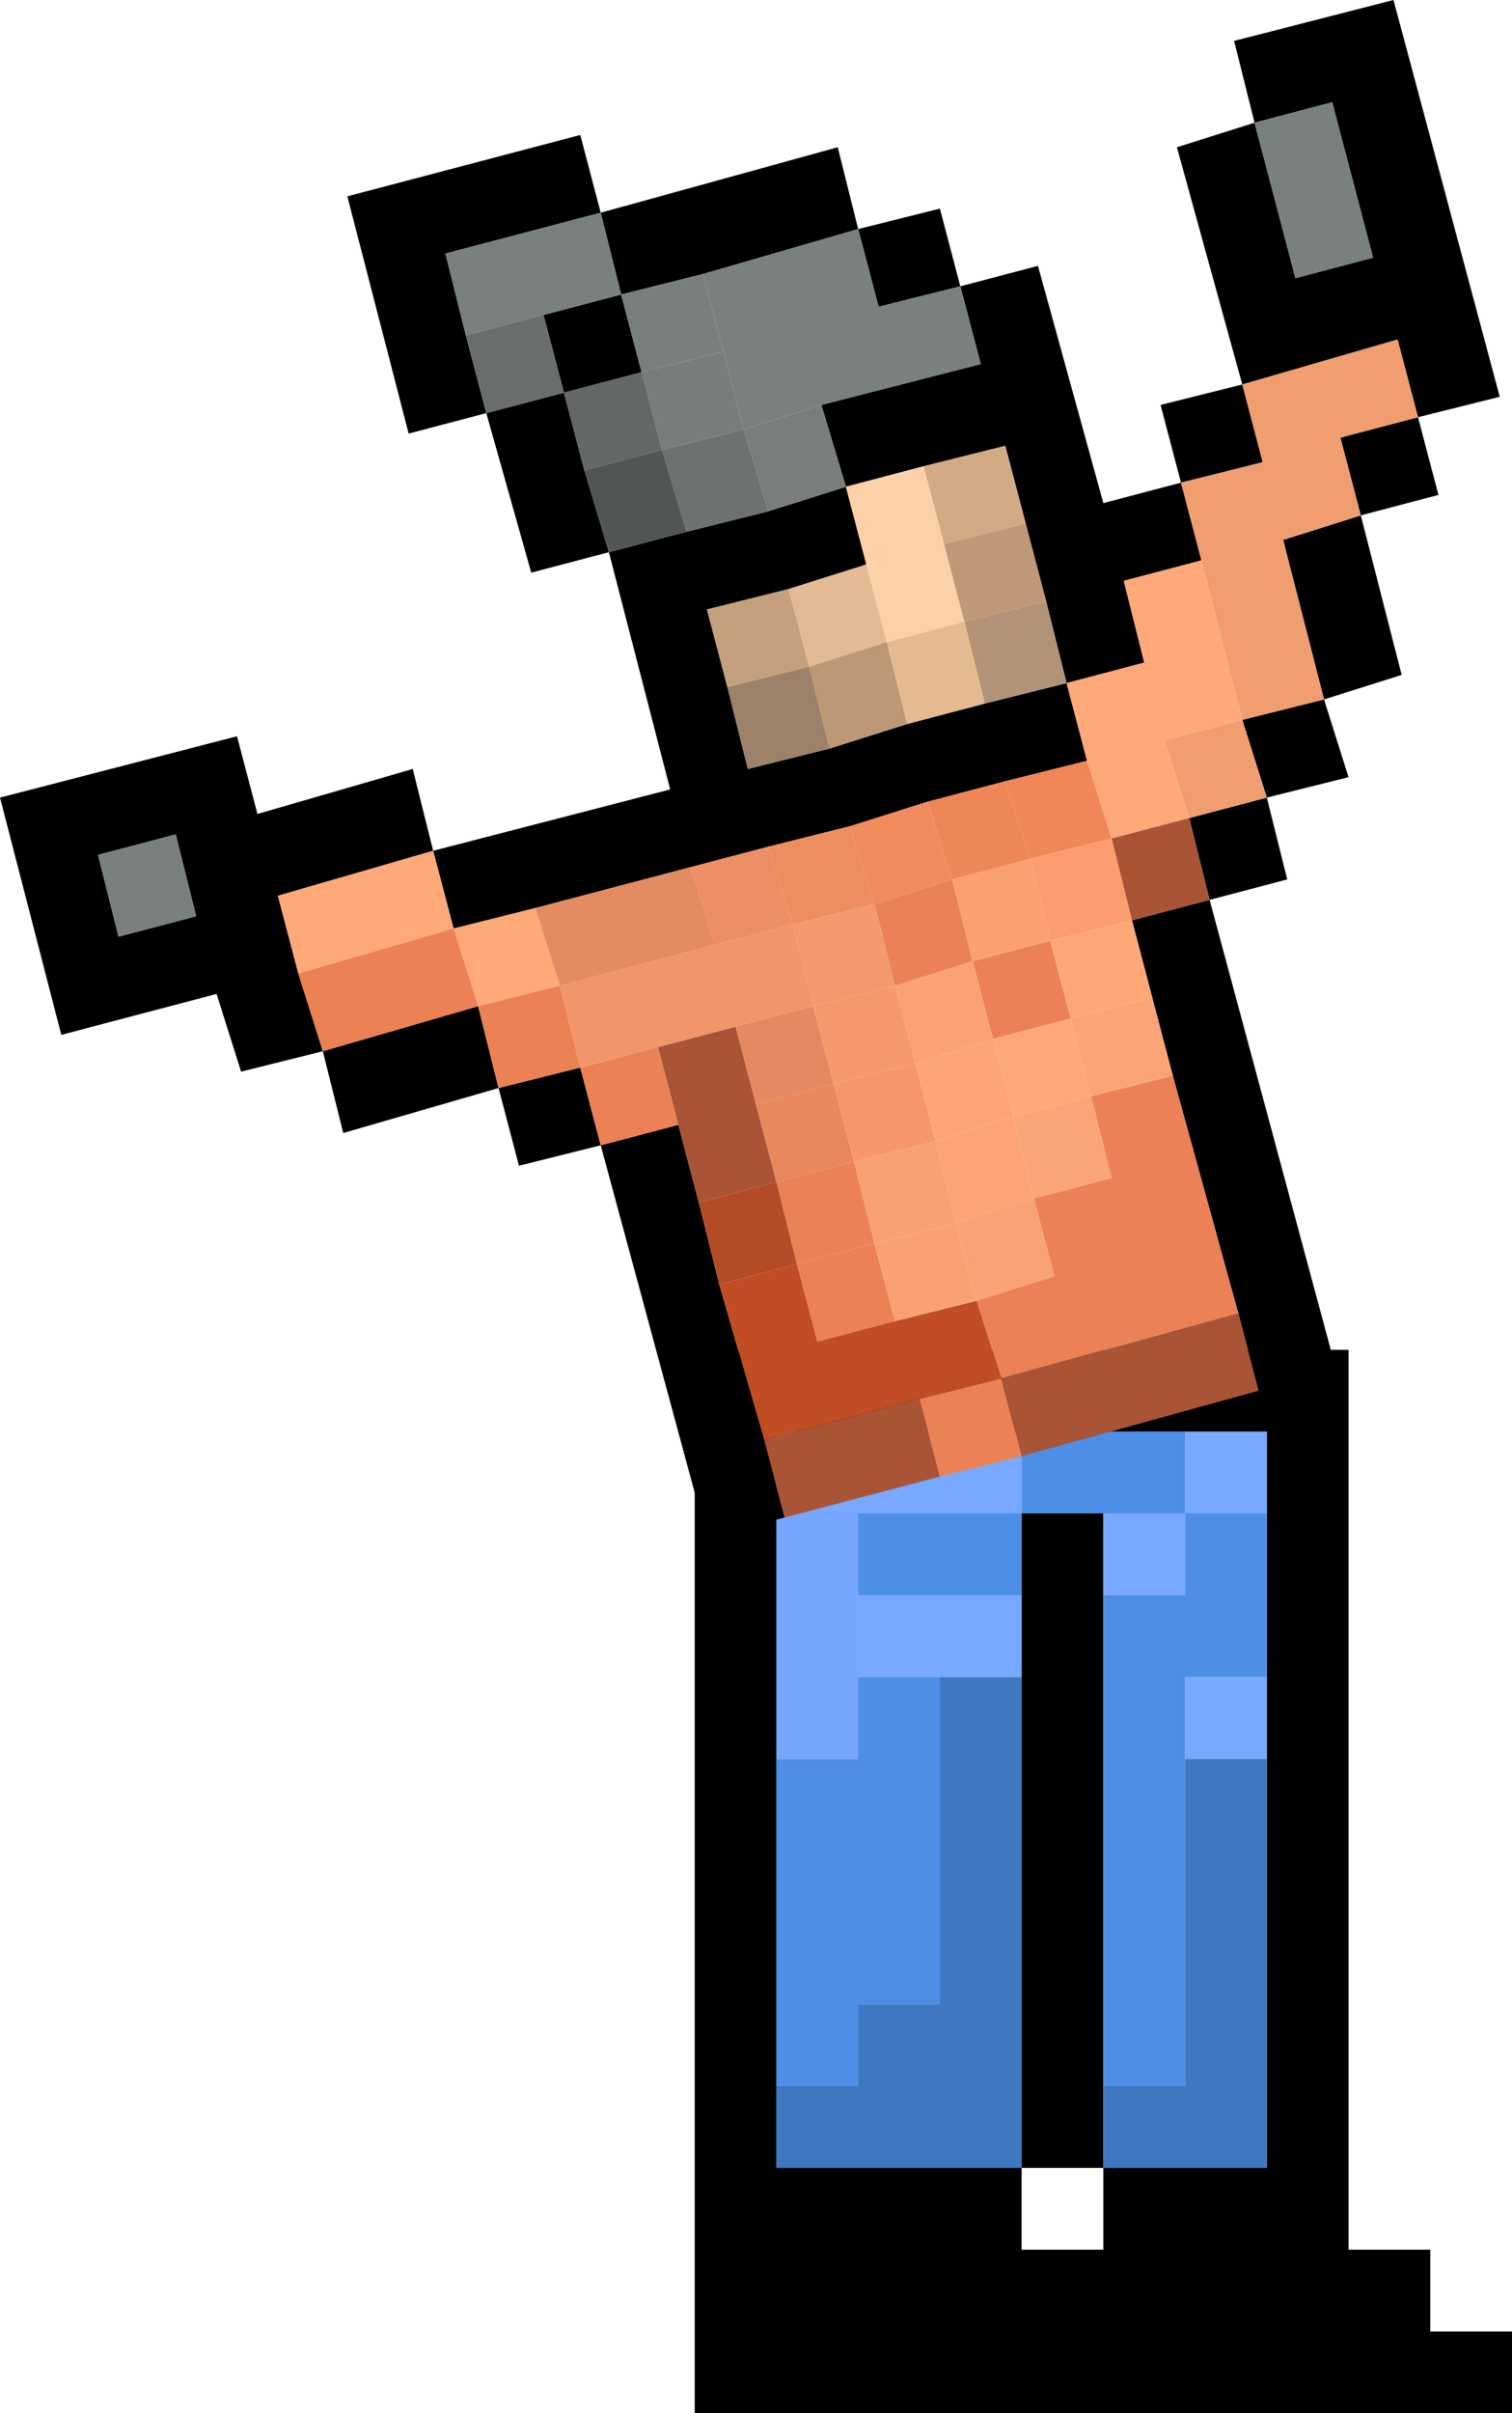<?xml version="1.0" encoding="UTF-8" standalone="no"?>
<svg xmlns:xlink="http://www.w3.org/1999/xlink" height="29.5px" width="18.5px" xmlns="http://www.w3.org/2000/svg">
  <g transform="matrix(1.0, 0.0, 0.0, 1.0, 12.75, 20.7)">
    <path d="M2.75 -2.2 L2.75 -3.2 1.75 -3.2 -0.25 -3.2 -3.25 -3.2 -3.25 -2.2 -3.25 0.8 -3.25 4.8 -3.25 5.8 -0.25 5.8 -0.25 6.8 0.75 6.8 0.75 5.8 2.75 5.8 2.75 0.8 2.75 -0.2 2.75 -2.2 M0.75 -1.2 L0.75 4.8 0.75 5.8 -0.25 5.8 -0.25 -0.2 -0.25 -1.2 -0.25 -2.2 0.75 -2.2 0.75 -1.2 M5.75 8.8 L-4.25 8.8 -4.25 -4.2 3.75 -4.2 3.75 6.8 4.75 6.8 4.75 7.8 5.75 7.8 5.75 8.8" fill="#000000" fill-rule="evenodd" stroke="none"/>
    <path d="M1.75 -3.2 L2.75 -3.2 2.75 -2.2 1.75 -2.2 1.75 -3.2 M2.75 -0.2 L2.75 0.8 1.75 0.8 1.75 -0.2 2.75 -0.2 M-3.25 -2.2 L-3.25 -3.2 -0.25 -3.2 -0.25 -2.2 -2.25 -2.2 -3.25 -2.2 M1.75 -2.2 L1.75 -1.2 0.75 -1.2 0.75 -2.2 1.75 -2.2 M-0.25 -1.2 L-0.25 -0.2 -1.25 -0.2 -2.25 -0.2 -2.25 -1.2 -0.25 -1.2" fill="#78a8ff" fill-rule="evenodd" stroke="none"/>
    <path d="M1.75 -3.2 L1.75 -2.2 2.75 -2.2 2.75 -0.2 1.75 -0.2 1.75 0.8 1.75 4.8 0.75 4.8 0.75 -1.2 1.75 -1.2 1.75 -2.2 0.75 -2.2 -0.25 -2.2 -0.25 -1.2 -2.25 -1.2 -2.25 -2.2 -0.25 -2.2 -0.25 -3.2 1.75 -3.2 M-3.25 4.8 L-3.25 0.8 -2.25 0.8 -2.25 -0.2 -1.25 -0.2 -1.25 3.8 -2.25 3.8 -2.25 4.8 -3.25 4.8" fill="#4d8fe7" fill-rule="evenodd" stroke="none"/>
    <path d="M-3.25 0.8 L-3.25 -2.2 -2.25 -2.2 -2.25 -1.2 -2.25 -0.2 -2.25 0.8 -3.25 0.8" fill="#77a6fe" fill-rule="evenodd" stroke="none"/>
    <path d="M2.75 0.8 L2.75 5.8 0.75 5.8 0.75 4.8 1.75 4.8 1.75 0.8 2.75 0.8 M-0.25 5.8 L-3.25 5.8 -3.25 4.8 -2.25 4.8 -2.25 3.8 -1.25 3.8 -1.25 -0.2 -0.25 -0.2 -0.25 5.8" fill="#4077c1" fill-rule="evenodd" stroke="none"/>
    <path d="M-3.15 -2.15 L-4.1 -1.9 -5.4 -6.7 -6.4 -6.45 -6.65 -7.4 -8.55 -6.85 -8.8 -7.85 -9.8 -7.6 -10.1 -8.55 -12.0 -8.05 -12.75 -10.95 -9.85 -11.7 -9.6 -10.75 -7.7 -11.3 -7.45 -10.3 -4.55 -11.05 -5.3 -13.95 -6.25 -13.7 -6.8 -15.65 -7.75 -15.4 -8.5 -18.3 -5.65 -19.05 -5.4 -18.1 -2.5 -18.9 -2.25 -17.9 -1.25 -18.15 -1.0 -17.2 -0.05 -17.45 0.75 -14.55 1.7 -14.8 1.45 -15.75 2.45 -16.0 1.65 -18.9 2.6 -19.2 2.35 -20.2 4.3 -20.7 5.6 -15.85 4.6 -15.6 4.85 -14.65 3.9 -14.4 4.4 -12.45 3.45 -12.15 3.75 -11.2 2.75 -10.95 3.0 -9.95 2.05 -9.7 3.6 -3.95 2.65 -3.7 2.4 -4.65 1.6 -7.55 1.35 -8.5 1.1 -9.45 2.05 -9.7 1.8 -10.7 2.75 -10.95 2.45 -11.9 3.45 -12.15 2.95 -14.1 3.9 -14.4 3.65 -15.35 4.6 -15.6 4.35 -16.55 2.45 -16.0 2.7 -15.05 1.7 -14.8 1.95 -13.85 1.0 -13.6 1.25 -12.6 0.3 -12.35 0.55 -11.4 -0.45 -11.15 -1.4 -10.9 -2.35 -10.6 -3.35 -10.35 -4.3 -10.1 -6.2 -9.6 -7.2 -9.35 -7.45 -10.3 -9.35 -9.75 -9.1 -8.8 -8.8 -7.85 -6.9 -8.4 -6.65 -7.4 -5.65 -7.65 -5.4 -6.7 -4.45 -6.95 -4.2 -6.0 -3.95 -5.0 -3.4 -3.1 -3.15 -2.15 M-0.7 -12.1 L0.3 -12.35 0.05 -13.35 -0.2 -14.3 -0.45 -15.25 -1.45 -15.0 -2.4 -14.75 -2.15 -13.8 -3.1 -13.5 -4.1 -13.25 -3.85 -12.3 -3.6 -11.3 -2.6 -11.55 -1.65 -11.85 -0.7 -12.1 M-3.35 -14.45 L-2.4 -14.75 -2.7 -15.75 -0.75 -16.25 -1.0 -17.2 -2.0 -16.95 -2.25 -17.9 -4.15 -17.35 -5.15 -17.1 -5.4 -18.1 -7.3 -17.6 -7.05 -16.6 -6.8 -15.65 -5.85 -15.9 -5.6 -14.95 -5.3 -13.95 -4.35 -14.2 -3.35 -14.45 M-6.1 -16.85 L-5.15 -17.1 -4.9 -16.15 -5.85 -15.9 -6.1 -16.85 M2.6 -19.2 L3.1 -17.3 4.05 -17.55 3.55 -19.45 2.6 -19.2 M-10.6 -10.5 L-11.55 -10.25 -11.3 -9.25 -10.35 -9.5 -10.6 -10.5" fill="#000000" fill-rule="evenodd" stroke="none"/>
    <path d="M-7.05 -16.6 L-7.3 -17.6 -5.4 -18.1 -5.15 -17.1 -6.1 -16.85 -7.05 -16.6 M-4.15 -17.35 L-2.25 -17.9 -2.0 -16.95 -1.0 -17.2 -0.75 -16.25 -2.7 -15.75 -3.65 -15.45 -3.9 -16.4 -4.15 -17.35 M2.6 -19.2 L3.55 -19.45 4.05 -17.55 3.1 -17.3 2.6 -19.2 M-10.6 -10.5 L-10.35 -9.5 -11.3 -9.25 -11.55 -10.25 -10.6 -10.5" fill="#7a807d" fill-rule="evenodd" stroke="none"/>
    <path d="M-5.15 -17.1 L-4.15 -17.35 -3.9 -16.4 -4.9 -16.15 -5.15 -17.1" fill="#797f7c" fill-rule="evenodd" stroke="none"/>
    <path d="M-4.9 -16.15 L-3.9 -16.4 -3.65 -15.45 -4.65 -15.2 -4.9 -16.15" fill="#787d7a" fill-rule="evenodd" stroke="none"/>
    <path d="M-5.6 -14.95 L-5.85 -15.9 -4.9 -16.15 -4.65 -15.2 -5.6 -14.95" fill="#636865" fill-rule="evenodd" stroke="none"/>
    <path d="M-5.85 -15.9 L-6.8 -15.65 -7.05 -16.6 -6.1 -16.85 -5.85 -15.9" fill="#696e6b" fill-rule="evenodd" stroke="none"/>
    <path d="M-3.85 -12.3 L-4.1 -13.25 -3.1 -13.5 -2.85 -12.55 -3.85 -12.3" fill="#c5a07d" fill-rule="evenodd" stroke="none"/>
    <path d="M-3.35 -14.45 L-4.35 -14.2 -4.65 -15.2 -3.65 -15.45 -3.35 -14.45" fill="#6d726f" fill-rule="evenodd" stroke="none"/>
    <path d="M-4.35 -14.2 L-5.3 -13.95 -5.6 -14.95 -4.65 -15.2 -4.35 -14.2" fill="#515553" fill-rule="evenodd" stroke="none"/>
    <path d="M-2.4 -14.75 L-3.35 -14.45 -3.65 -15.45 -2.7 -15.75 -2.4 -14.75" fill="#797e7b" fill-rule="evenodd" stroke="none"/>
    <path d="M-1.45 -15.0 L-0.45 -15.25 -0.2 -14.3 -1.2 -14.05 -1.45 -15.0" fill="#d2ab85" fill-rule="evenodd" stroke="none"/>
    <path d="M-2.15 -13.8 L-2.4 -14.75 -1.45 -15.0 -1.2 -14.05 -0.95 -13.1 -1.9 -12.85 -2.15 -13.8" fill="#fdd1a8" fill-rule="evenodd" stroke="none"/>
    <path d="M-0.2 -14.3 L0.05 -13.35 -0.95 -13.1 -1.2 -14.05 -0.2 -14.3" fill="#c19877" fill-rule="evenodd" stroke="none"/>
    <path d="M-3.1 -13.5 L-2.15 -13.8 -1.9 -12.85 -2.85 -12.55 -3.1 -13.5" fill="#e3ba94" fill-rule="evenodd" stroke="none"/>
    <path d="M1.95 -13.85 L1.7 -14.8 2.7 -15.05 2.45 -16.0 4.35 -16.55 4.6 -15.6 3.65 -15.35 3.9 -14.4 2.95 -14.1 3.45 -12.15 2.45 -11.9 2.75 -10.95 1.8 -10.7 1.5 -11.65 2.45 -11.9 1.95 -13.85" fill="#f09d70" fill-rule="evenodd" stroke="none"/>
    <path d="M-9.1 -8.8 L-9.35 -9.75 -7.45 -10.3 -7.2 -9.35 -6.2 -9.6 -5.9 -8.65 -6.9 -8.4 -7.2 -9.35 -9.1 -8.8 M0.55 -11.4 L0.3 -12.35 1.25 -12.6 1.0 -13.6 1.95 -13.85 2.45 -11.9 1.5 -11.65 1.8 -10.7 0.85 -10.45 0.55 -11.4" fill="#ffa878" fill-rule="evenodd" stroke="none"/>
    <path d="M2.65 -3.7 L-0.25 -2.9 -0.5 -3.85 2.4 -4.65 2.65 -3.7 M-1.25 -2.65 L-3.15 -2.15 -3.4 -3.1 -1.5 -3.6 -1.25 -2.65 M-4.2 -6.0 L-4.45 -6.95 -4.7 -7.9 -3.75 -8.15 -3.5 -7.2 -3.25 -6.25 -4.2 -6.0 M1.8 -10.7 L2.05 -9.7 1.1 -9.45 0.85 -10.45 1.8 -10.7" fill="#a95436" fill-rule="evenodd" stroke="none"/>
    <path d="M0.3 -12.35 L-0.7 -12.1 -0.95 -13.1 0.05 -13.35 0.3 -12.35" fill="#b29377" fill-rule="evenodd" stroke="none"/>
    <path d="M-0.7 -12.1 L-1.65 -11.85 -1.9 -12.85 -0.95 -13.1 -0.7 -12.1" fill="#e5ba90" fill-rule="evenodd" stroke="none"/>
    <path d="M-1.65 -11.85 L-2.6 -11.55 -2.85 -12.55 -1.9 -12.85 -1.65 -11.85" fill="#bc9875" fill-rule="evenodd" stroke="none"/>
    <path d="M-0.45 -11.15 L0.55 -11.4 0.85 -10.45 -0.15 -10.2 -0.45 -11.15" fill="#f18656" fill-rule="evenodd" stroke="none"/>
    <path d="M-1.4 -10.9 L-0.45 -11.15 -0.15 -10.2 -1.1 -9.95 -1.4 -10.9" fill="#ef8655" fill-rule="evenodd" stroke="none"/>
    <path d="M-2.6 -11.55 L-3.6 -11.3 -3.85 -12.3 -2.85 -12.55 -2.6 -11.55" fill="#9c816b" fill-rule="evenodd" stroke="none"/>
    <path d="M-4.3 -10.1 L-3.35 -10.35 -3.05 -9.4 -4.0 -9.15 -4.3 -10.1" fill="#ed8f64" fill-rule="evenodd" stroke="none"/>
    <path d="M-3.35 -10.35 L-2.35 -10.6 -2.05 -9.65 -3.05 -9.4 -3.35 -10.35" fill="#ee8e5e" fill-rule="evenodd" stroke="none"/>
    <path d="M-0.25 -2.9 L-1.25 -2.65 -1.5 -3.6 -0.5 -3.85 -0.25 -2.9 M-4.45 -6.95 L-5.4 -6.7 -5.65 -7.65 -4.7 -7.9 -4.45 -6.95 M1.6 -7.55 L2.4 -4.65 -0.5 -3.85 -0.8 -4.8 0.15 -5.1 -0.1 -6.05 0.85 -6.3 0.6 -7.3 1.6 -7.55 M-1.8 -8.65 L-2.05 -9.65 -1.1 -9.95 -0.85 -8.95 -1.8 -8.65 M-0.6 -8.0 L-0.85 -8.95 0.1 -9.2 0.35 -8.25 -0.6 -8.0 M-3.25 -6.25 L-2.3 -6.5 -2.05 -5.5 -3.0 -5.25 -3.25 -6.25" fill="#ec8156" fill-rule="evenodd" stroke="none"/>
    <path d="M-2.05 -9.65 L-1.8 -8.65 -2.8 -8.4 -3.05 -9.4 -2.05 -9.65" fill="#f5996e" fill-rule="evenodd" stroke="none"/>
    <path d="M-3.05 -9.4 L-2.8 -8.4 -3.75 -8.15 -4.7 -7.9 -5.65 -7.65 -5.9 -8.65 -4.0 -9.15 -3.05 -9.4" fill="#f0966a" fill-rule="evenodd" stroke="none"/>
    <path d="M-3.75 -8.15 L-2.8 -8.4 -2.55 -7.45 -3.5 -7.2 -3.75 -8.15" fill="#e48961" fill-rule="evenodd" stroke="none"/>
    <path d="M-3.5 -7.2 L-2.55 -7.45 -2.3 -6.5 -3.25 -6.25 -3.5 -7.2" fill="#e8885b" fill-rule="evenodd" stroke="none"/>
    <path d="M-2.8 -8.4 L-1.8 -8.65 -1.55 -7.7 -2.55 -7.45 -2.8 -8.4" fill="#f6996c" fill-rule="evenodd" stroke="none"/>
    <path d="M-2.55 -7.45 L-1.55 -7.7 -1.3 -6.75 -2.3 -6.5 -2.55 -7.45" fill="#f6976b" fill-rule="evenodd" stroke="none"/>
    <path d="M-1.8 -8.65 L-0.85 -8.95 -0.6 -8.0 -1.55 -7.7 -1.8 -8.65" fill="#fba274" fill-rule="evenodd" stroke="none"/>
    <path d="M0.1 -9.2 L-0.15 -10.2 0.85 -10.45 1.1 -9.45 0.1 -9.2" fill="#fb9d6f" fill-rule="evenodd" stroke="none"/>
    <path d="M-0.85 -8.95 L-1.1 -9.95 -0.15 -10.2 0.1 -9.2 -0.85 -8.95" fill="#fba170" fill-rule="evenodd" stroke="none"/>
    <path d="M1.1 -9.45 L1.35 -8.5 0.35 -8.25 0.1 -9.2 1.1 -9.45" fill="#fea877" fill-rule="evenodd" stroke="none"/>
    <path d="M1.35 -8.5 L1.6 -7.55 0.6 -7.3 0.35 -8.25 1.35 -8.5" fill="#fba476" fill-rule="evenodd" stroke="none"/>
    <path d="M-0.35 -7.05 L-0.6 -8.0 0.35 -8.25 0.6 -7.3 -0.35 -7.05" fill="#fea977" fill-rule="evenodd" stroke="none"/>
    <path d="M-6.2 -9.6 L-4.3 -10.1 -4.0 -9.15 -5.9 -8.65 -6.2 -9.6" fill="#e48c61" fill-rule="evenodd" stroke="none"/>
    <path d="M-2.35 -10.6 L-1.4 -10.9 -1.1 -9.95 -2.05 -9.65 -2.35 -10.6" fill="#f18b5d" fill-rule="evenodd" stroke="none"/>
    <path d="M-1.3 -6.75 L-1.55 -7.7 -0.6 -8.0 -0.35 -7.05 -1.3 -6.75" fill="#fea575" fill-rule="evenodd" stroke="none"/>
    <path d="M-0.35 -7.05 L0.6 -7.3 0.85 -6.3 -0.1 -6.05 -0.35 -7.05" fill="#f8a577" fill-rule="evenodd" stroke="none"/>
    <path d="M-1.05 -5.75 L-1.3 -6.75 -0.35 -7.05 -0.1 -6.05 -1.05 -5.75" fill="#fda476" fill-rule="evenodd" stroke="none"/>
    <path d="M-0.1 -6.05 L0.15 -5.1 -0.8 -4.8 -1.05 -5.75 -0.1 -6.05" fill="#f8a275" fill-rule="evenodd" stroke="none"/>
    <path d="M-2.3 -6.5 L-1.3 -6.75 -1.05 -5.75 -2.05 -5.5 -2.3 -6.5" fill="#f8a271" fill-rule="evenodd" stroke="none"/>
    <path d="M-5.65 -7.65 L-6.65 -7.4 -6.9 -8.4 -8.8 -7.85 -9.1 -8.8 -7.2 -9.35 -6.9 -8.4 -5.9 -8.65 -5.65 -7.65 M-3.0 -5.25 L-2.05 -5.5 -1.8 -4.55 -2.75 -4.3 -3.0 -5.25" fill="#ec8154" fill-rule="evenodd" stroke="none"/>
    <path d="M-3.95 -5.0 L-4.2 -6.0 -3.25 -6.25 -3.0 -5.25 -3.95 -5.0" fill="#b34b27" fill-rule="evenodd" stroke="none"/>
    <path d="M-3.4 -3.1 L-3.95 -5.0 -3.0 -5.25 -2.75 -4.3 -1.8 -4.55 -0.8 -4.8 -0.5 -3.85 -1.5 -3.6 -3.4 -3.1" fill="#c14d24" fill-rule="evenodd" stroke="none"/>
    <path d="M-2.05 -5.5 L-1.05 -5.75 -0.8 -4.8 -1.8 -4.55 -2.05 -5.5" fill="#faa174" fill-rule="evenodd" stroke="none"/>
  </g>
</svg>
